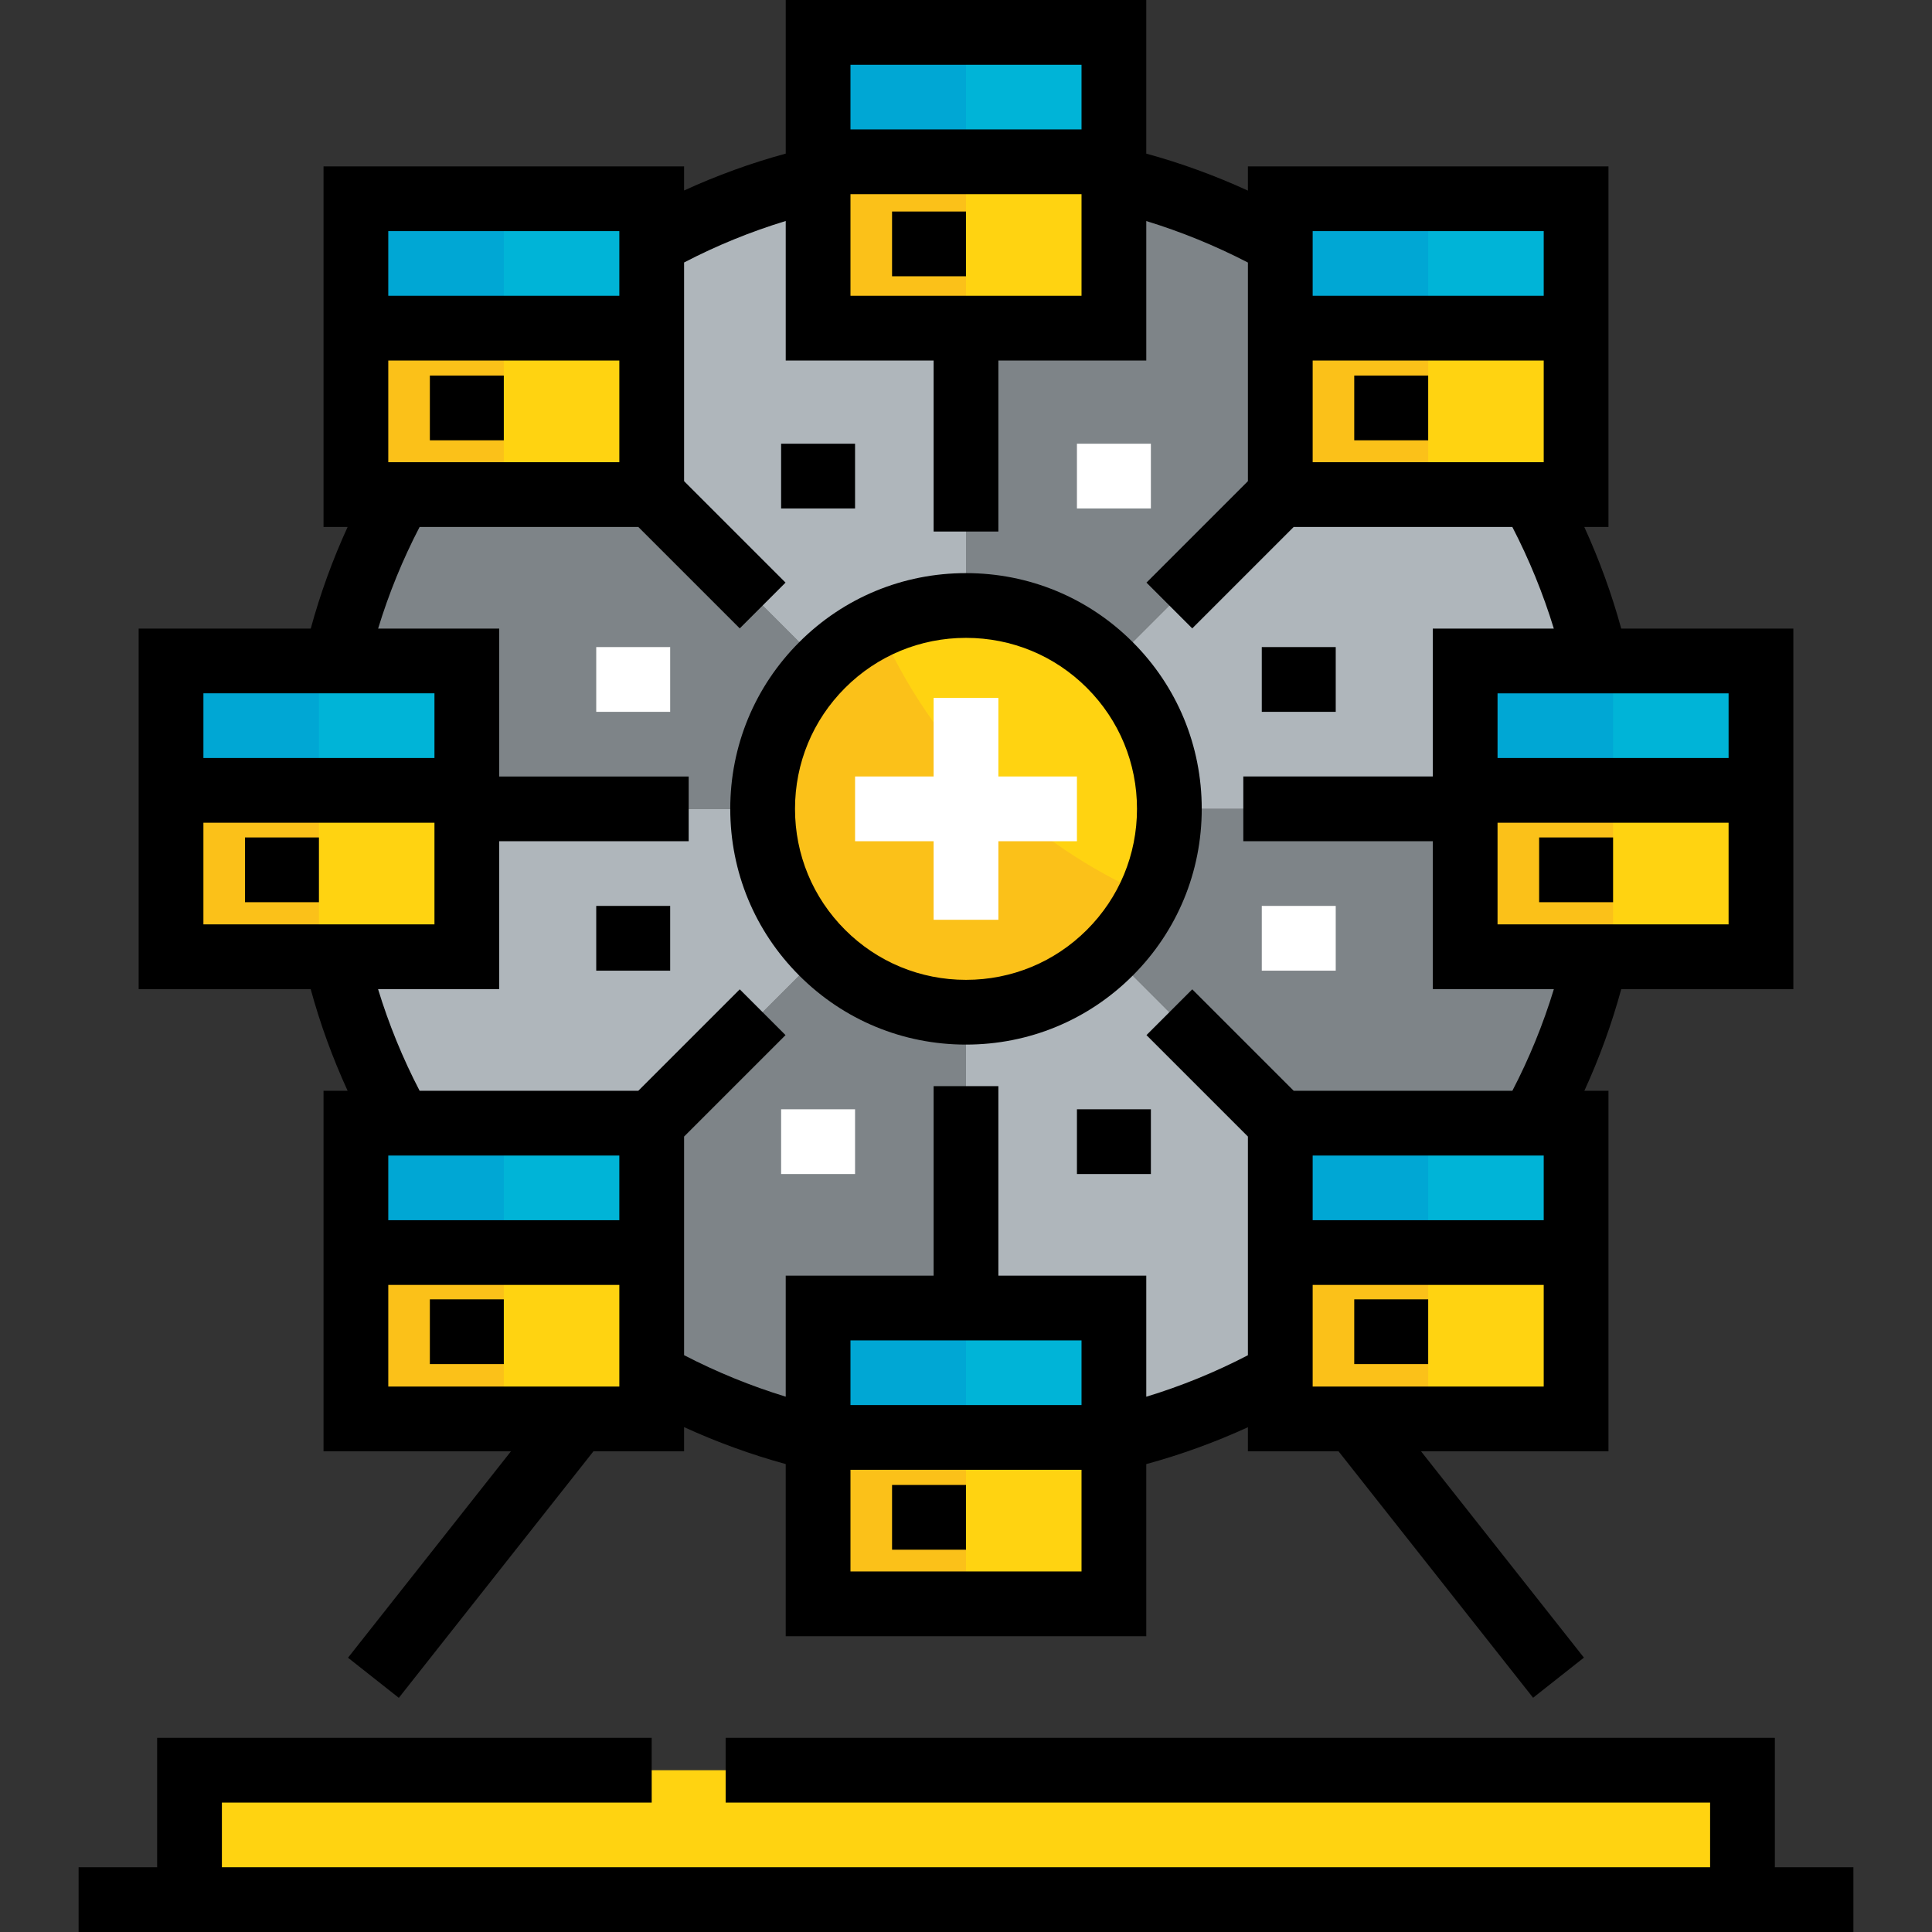 <?xml version="1.0" encoding="iso-8859-1"?>
<!-- Uploaded to: SVG Repo, www.svgrepo.com, Generator: SVG Repo Mixer Tools -->
<svg version="1.1" id="Layer_1" xmlns="http://www.w3.org/2000/svg" xmlns:xlink="http://www.w3.org/1999/xlink" 
	 viewBox="0 0 512 512" xml:space="preserve">
<rect x="0" y="0" width="512" height="512" fill="#333333" stroke="none"/>
<g>
	<rect x="50.224" y="469.124" style="fill:#FFD311;" width="411.547" height="34.295"/>
	<path style="fill:#FFD311;" d="M294.117,252.473c-9.701,9.701-23.223,15.775-38.117,15.775c-14.895,0-28.416-6.076-38.117-15.775
		c-9.701-9.7-15.777-23.223-15.777-38.117c0-14.895,6.076-28.416,15.777-38.117c9.701-9.701,23.223-15.777,38.117-15.777
		c14.895,0,28.416,6.076,38.117,15.777c9.701,9.701,15.777,23.223,15.777,38.117C309.893,229.249,303.818,242.772,294.117,252.473z"
		/>
</g>
<g>
	<polygon style="fill:#00B4D7;" points="417.68,52.675 417.68,86.97 339.29,86.97 339.29,64.434 339.29,52.675 	"/>
	<polygon style="fill:#00B4D7;" points="466.674,175.159 466.674,209.456 388.284,209.456 388.284,175.159 422.972,175.159 	"/>
	<polygon style="fill:#00B4D7;" points="417.68,297.645 417.68,331.941 339.29,331.941 339.29,297.645 405.922,297.645 	"/>
	<polygon style="fill:#00B4D7;" points="295.195,346.639 295.195,380.935 216.805,380.935 216.805,346.639 256,346.639 	"/>
	<polygon style="fill:#00B4D7;" points="172.71,297.645 172.71,331.941 94.319,331.941 94.319,297.645 106.078,297.645 	"/>
	<polygon style="fill:#00B4D7;" points="123.716,175.159 123.716,209.456 45.326,209.456 45.326,175.159 89.028,175.159 	"/>
	<polygon style="fill:#00B4D7;" points="172.71,64.434 172.71,86.97 94.319,86.97 94.319,52.675 172.71,52.675 	"/>
	<rect x="216.807" y="8.58" style="fill:#00B4D7;" width="78.386" height="34.295"/>
</g>
<g>
	<polygon style="fill:#FFD311;" points="216.805,42.875 295.195,42.875 295.195,47.775 295.195,86.97 256,86.97 216.805,86.97 
		216.805,47.384 	"/>
	<polygon style="fill:#FFD311;" points="339.29,86.97 417.68,86.97 417.68,131.065 405.922,131.065 339.29,131.065 	"/>
	<polygon style="fill:#FFD311;" points="388.284,209.456 466.674,209.456 466.674,253.551 422.972,253.551 388.284,253.551 
		388.284,214.356 	"/>
	<polygon style="fill:#FFD311;" points="339.29,331.941 417.68,331.941 417.68,376.036 358.887,376.036 339.29,376.036 
		339.29,364.277 	"/>
	<polygon style="fill:#FFD311;" points="216.805,380.935 295.195,380.935 295.195,381.327 295.195,425.03 216.805,425.03 
		216.805,381.327 	"/>
	<polygon style="fill:#FFD311;" points="172.71,364.277 172.71,376.036 153.113,376.036 94.319,376.036 94.319,331.941 
		172.71,331.941 	"/>
	<polygon style="fill:#FFD311;" points="45.326,209.456 123.716,209.456 123.716,214.356 123.716,253.551 89.028,253.551 
		45.326,253.551 	"/>
	<polygon style="fill:#FFD311;" points="94.319,131.065 94.319,86.97 172.71,86.97 172.71,131.065 106.078,131.065 	"/>
</g>
<g>
	<path style="fill:#7E8488;" d="M256,160.462V86.97h39.195V47.775h1.666c14.992,3.625,29.2,9.309,42.429,16.658V86.97v44.095
		l-45.172,45.174C284.416,166.537,270.895,160.462,256,160.462z"/>
	<path style="fill:#7E8488;" d="M388.284,214.356v39.195h34.688c-3.625,15.678-9.407,30.475-17.05,44.095H339.29l-45.172-45.172
		c9.701-9.701,15.777-23.223,15.777-38.117h73.492L388.284,214.356L388.284,214.356z"/>
	<path style="fill:#7E8488;" d="M216.805,380.935v0.392c-15.58-3.625-30.376-9.407-44.095-17.05v-32.336v-34.295l45.172-45.172
		c9.701,9.701,23.223,15.775,38.117,15.775v73.492v4.9h-39.195V380.935z"/>
	<path style="fill:#7E8488;" d="M172.71,131.065l45.172,45.172c-9.701,9.701-15.777,23.223-15.777,38.117h-78.39v-4.9v-34.295
		H89.028c3.625-15.678,9.407-30.475,17.05-44.095H172.71z"/>
</g>
<g>
	<path style="fill:#AFB6BB;" d="M388.284,209.456v4.9h-4.9h-73.492c0-14.895-6.076-28.416-15.777-38.117l45.172-45.172h66.632
		c7.643,13.719,13.425,28.515,17.05,44.095h-34.688v34.295H388.284z"/>
	<path style="fill:#AFB6BB;" d="M294.117,252.473l45.172,45.172v34.295v32.336c-13.62,7.643-28.416,13.425-44.095,17.05v-0.392
		v-34.295H256v-4.9v-73.492C270.895,268.249,284.416,262.173,294.117,252.473z"/>
	<path style="fill:#AFB6BB;" d="M217.883,252.473l-45.172,45.172h-66.632c-7.643-13.62-13.425-28.416-17.05-43.996v-0.098h34.688
		v-39.195h78.39C202.106,229.249,208.182,242.772,217.883,252.473z"/>
	<path style="fill:#AFB6BB;" d="M216.805,47.384v39.587H256v73.492c-14.895,0-28.416,6.076-38.117,15.777l-45.172-45.172V86.97
		V64.434C186.33,56.791,201.127,51.009,216.805,47.384z"/>
</g>
<path style="fill:#FBC119;" d="M232.88,165.73c-5.6,2.663-10.691,6.2-14.998,10.507c-9.701,9.701-15.775,23.223-15.775,38.117
	c0,14.893,6.076,28.416,15.775,38.117c9.701,9.701,23.223,15.775,38.117,15.775c14.895,0,28.416-6.076,38.117-15.775
	c4.307-4.307,7.844-9.399,10.507-14.998C272.481,223.631,246.723,197.873,232.88,165.73z"/>
<rect x="94.321" y="52.68" style="fill:#00A7D4;" width="39.193" height="34.295"/>
<rect x="94.321" y="86.965" style="fill:#FBC119;" width="39.193" height="44.095"/>
<rect x="216.807" y="8.58" style="fill:#00A7D4;" width="39.193" height="34.295"/>
<rect x="216.807" y="42.875" style="fill:#FBC119;" width="39.193" height="44.095"/>
<rect x="45.326" y="175.155" style="fill:#00A7D4;" width="39.193" height="34.295"/>
<rect x="45.326" y="209.451" style="fill:#FBC119;" width="39.193" height="44.095"/>
<rect x="94.321" y="297.641" style="fill:#00A7D4;" width="39.193" height="34.295"/>
<rect x="94.321" y="331.937" style="fill:#FBC119;" width="39.193" height="44.095"/>
<rect x="216.807" y="346.638" style="fill:#00A7D4;" width="39.193" height="34.295"/>
<rect x="216.807" y="380.934" style="fill:#FBC119;" width="39.193" height="44.095"/>
<rect x="339.293" y="297.641" style="fill:#00A7D4;" width="39.193" height="34.295"/>
<rect x="339.293" y="331.937" style="fill:#FBC119;" width="39.193" height="44.095"/>
<rect x="388.29" y="175.155" style="fill:#00A7D4;" width="39.193" height="34.295"/>
<rect x="388.29" y="209.451" style="fill:#FBC119;" width="39.193" height="44.095"/>
<rect x="339.293" y="52.68" style="fill:#00A7D4;" width="39.193" height="34.295"/>
<rect x="339.293" y="86.965" style="fill:#FBC119;" width="39.193" height="44.095"/>
<path d="M92.122,289.066h-6.383v95.55h49.667l-43.181,54.697l13.468,10.633l51.575-65.329h24.02v-6.412
	c8.716,3.983,17.718,7.265,26.935,9.79v45.616h95.55v-45.607c9.249-2.52,18.251-5.797,26.935-9.773v6.386h24.019l51.558,65.306
	l13.47-10.634l-43.164-54.673h49.668v-95.55h-6.386c3.977-8.684,7.253-17.686,9.773-26.935h45.607v-95.55h-45.616
	c-2.525-9.217-5.807-18.219-9.79-26.935h6.412V44.095h-95.55v6.417c-8.77-4.013-17.774-7.297-26.935-9.802V0h-95.55v40.707
	c-9.25,2.52-18.251,5.797-26.935,9.773v-6.386H85.739v95.55h6.386c-3.975,8.684-7.252,17.685-9.773,26.935H36.746v95.55h45.588
	C84.859,271.379,88.143,280.379,92.122,289.066z M164.13,323.361h-61.232v-17.136h61.23v17.136H164.13z M102.899,367.456v-26.935
	h61.23v26.935H102.899z M286.615,355.219v17.136h-61.23v-17.136H286.615z M225.385,416.45v-26.935h61.23v26.935H225.385z
	 M409.101,306.225v17.136h-61.23v-17.136H409.101z M347.87,367.456v-26.935h61.23v26.935H347.87z M396.864,244.971v-26.935h61.23
	v26.935H396.864z M458.095,200.876h-61.23V183.74h61.23V200.876z M347.87,95.55h61.23v26.935h-61.23V95.55z M409.101,61.254V78.39
	h-61.23V61.254H409.101z M225.385,78.39V51.455h61.23V78.39H225.385z M286.615,17.16v17.136h-61.23V17.16H286.615z M102.899,122.485
	V95.55h61.23v26.935H102.899z M164.13,61.254V78.39h-61.232V61.254H164.13z M111.204,139.645h57.953l26.884,26.884l12.133-12.133
	l-26.884-26.884V69.559c8.613-4.481,17.625-8.163,26.935-10.997v36.989h39.195v45.313h17.16V95.551h39.195V58.579
	c9.196,2.814,18.213,6.488,26.935,10.997v57.936l-26.884,26.884l12.133,12.133l26.884-26.884h57.938
	c4.48,8.655,8.162,17.668,10.997,26.935h-32.075v39.195h-50.214v17.16h50.214v39.195h32.09c-2.835,9.31-6.516,18.322-10.998,26.935
	h-57.953l-26.884-26.884l-12.133,12.133l26.884,26.884v57.953c-8.613,4.481-17.625,8.163-26.935,10.997v-32.09H264.58v-50.213
	h-17.16v50.213h-39.195v32.075c-9.267-2.835-18.28-6.517-26.935-10.997v-57.937l26.884-26.884l-12.133-12.133l-26.884,26.884
	h-57.954c-4.484-8.615-8.169-17.628-11.011-26.935h32.102v-39.195h50.214v-17.16h-50.214v-39.195h-32.089
	C103.041,157.27,106.722,148.258,111.204,139.645z M115.136,183.739v17.136h-61.23v-17.136H115.136z M53.906,218.036h61.23v26.935
	h-61.23V218.036z"/>
<path d="M256,276.828c16.699,0,32.39-6.496,44.184-18.289c11.794-11.793,18.289-27.484,18.289-44.184
	c0-16.699-6.496-32.39-18.289-44.184c-11.793-11.794-27.485-18.289-44.184-18.289c-16.7,0-32.391,6.496-44.184,18.289
	c-11.794,11.794-18.29,27.485-18.29,44.184s6.496,32.391,18.29,44.184C223.609,270.333,239.3,276.828,256,276.828z M223.949,182.305
	c8.552-8.554,19.935-13.263,32.051-13.263c12.115,0,23.497,4.711,32.051,13.263c8.552,8.554,13.263,19.935,13.263,32.051
	s-4.71,23.499-13.263,32.051c-8.554,8.552-19.935,13.263-32.051,13.263c-12.116,0-23.499-4.71-32.051-13.263
	c-8.554-8.554-13.263-19.935-13.263-32.051C210.686,202.241,215.397,190.857,223.949,182.305z"/>
<polygon style="fill:#FFFFFF;" points="247.42,243.751 264.58,243.751 264.58,222.934 285.397,222.934 285.397,205.775 
	264.58,205.775 264.58,184.959 247.42,184.959 247.42,205.775 226.603,205.775 226.603,222.934 247.42,222.934 "/>
<rect x="113.918" y="99.526" width="19.596" height="17.16"/>
<rect x="236.404" y="56.055" width="19.596" height="17.16"/>
<rect x="236.404" y="393.529" width="19.596" height="17.16"/>
<rect x="358.89" y="99.526" width="19.596" height="17.16"/>
<rect x="407.886" y="221.932" width="19.596" height="17.16"/>
<rect x="358.89" y="344.338" width="19.596" height="17.16"/>
<rect x="113.918" y="344.338" width="19.596" height="17.16"/>
<rect x="64.923" y="221.932" width="19.596" height="17.16"/>
<rect x="207.003" y="117.59" width="19.596" height="17.16"/>
<rect x="207.003" y="293.969" style="fill:#FFFFFF;" width="19.596" height="17.16"/>
<rect x="285.4" y="293.969" width="19.596" height="17.16"/>
<rect x="285.4" y="117.59" style="fill:#FFFFFF;" width="19.596" height="17.16"/>
<rect x="334.386" y="171.483" width="19.596" height="17.16"/>
<g>
	<rect x="334.386" y="240.076" style="fill:#FFFFFF;" width="19.596" height="17.16"/>
	<rect x="158.007" y="171.483" style="fill:#FFFFFF;" width="19.596" height="17.16"/>
</g>
<rect x="158.007" y="240.076" width="19.596" height="17.16"/>
<polygon points="470.355,494.84 470.355,460.545 192.305,460.545 192.305,477.705 453.195,477.705 453.195,494.84 58.805,494.84 
	58.805,477.705 172.708,477.705 172.708,460.545 41.645,460.545 41.645,494.84 20.828,494.84 20.828,512 491.172,512 
	491.172,494.84 "/>
</svg>